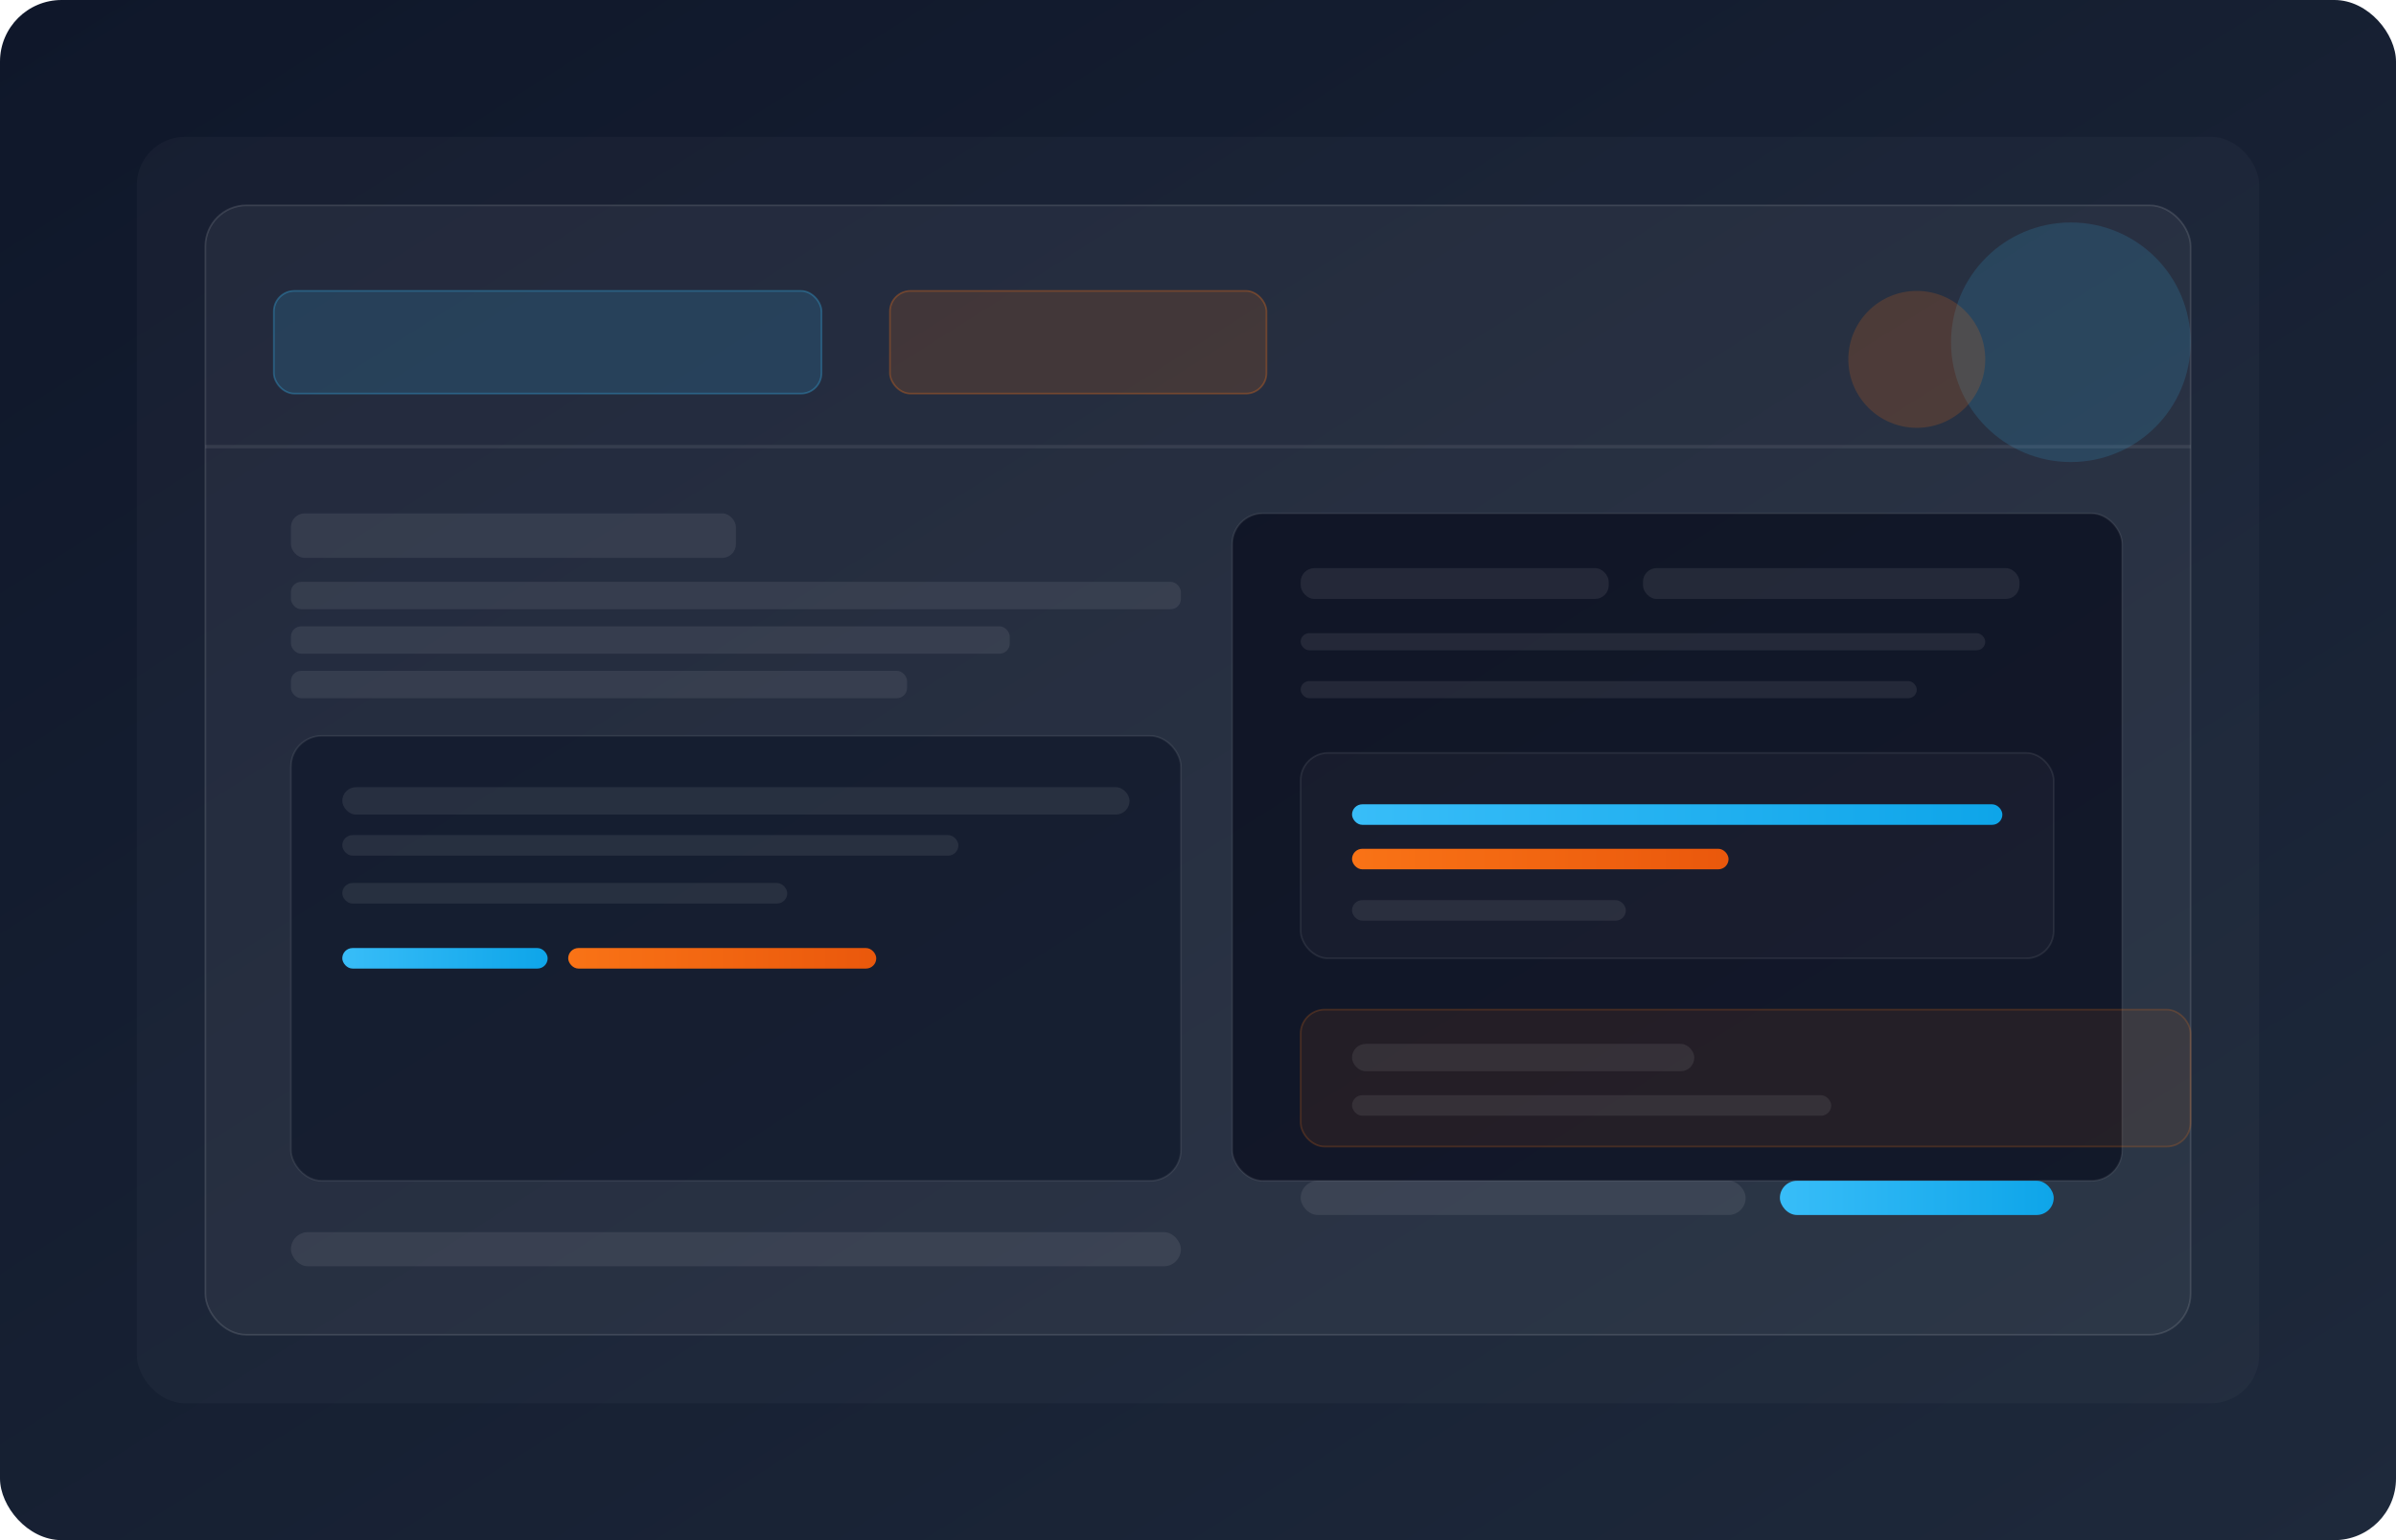 <svg width="1400" height="900" viewBox="0 0 1400 900" fill="none" xmlns="http://www.w3.org/2000/svg">
  <defs>
    <linearGradient id="bg" x1="0" y1="0" x2="1" y2="1">
      <stop stop-color="#0f172a"/>
      <stop offset="1" stop-color="#1e293b"/>
    </linearGradient>
    <linearGradient id="bar" x1="0" y1="0" x2="1" y2="0">
      <stop stop-color="#38bdf8"/>
      <stop offset="1" stop-color="#0ea5e9"/>
    </linearGradient>
    <linearGradient id="accent" x1="0" y1="0" x2="1" y2="0">
      <stop stop-color="#f97316"/>
      <stop offset="1" stop-color="#ea580c"/>
    </linearGradient>
    <filter id="card" x="-20" y="-20" width="1440" height="940" filterUnits="userSpaceOnUse" color-interpolation-filters="sRGB">
      <feGaussianBlur stdDeviation="30" flood-opacity="0.12" result="blur"/>
    </filter>
  </defs>
  <rect width="1400" height="900" rx="36" fill="url(#bg)"/>
  <g filter="url(#card)">
    <rect x="80" y="80" width="1240" height="740" rx="28" fill="rgba(255,255,255,0.03)"/>
  </g>
  <rect x="120" y="120" width="1160" height="660" rx="24" fill="rgba(255,255,255,0.05)" stroke="rgba(255,255,255,0.12)"/>
  <rect x="160" y="170" width="320" height="60" rx="12" fill="rgba(56,189,248,0.15)" stroke="rgba(56,189,248,0.3)"/>
  <rect x="520" y="170" width="220" height="60" rx="12" fill="rgba(249,115,22,0.14)" stroke="rgba(249,115,22,0.3)"/>
  <rect x="120" y="260" width="1160" height="2" fill="rgba(255,255,255,0.08)"/>
  <rect x="170" y="300" width="260" height="26" rx="8" fill="rgba(255,255,255,0.08)"/>
  <rect x="170" y="340" width="520" height="16" rx="6" fill="rgba(255,255,255,0.08)"/>
  <rect x="170" y="366" width="420" height="16" rx="6" fill="rgba(255,255,255,0.08)"/>
  <rect x="170" y="392" width="360" height="16" rx="6" fill="rgba(255,255,255,0.08)"/>
  <rect x="170" y="430" width="520" height="260" rx="18" fill="rgba(15,23,42,0.7)" stroke="rgba(255,255,255,0.08)"/>
  <rect x="200" y="460" width="460" height="16" rx="8" fill="rgba(255,255,255,0.08)"/>
  <rect x="200" y="488" width="360" height="12" rx="6" fill="rgba(255,255,255,0.08)"/>
  <rect x="200" y="516" width="260" height="12" rx="6" fill="rgba(255,255,255,0.08)"/>
  <rect x="200" y="554" width="120" height="12" rx="6" fill="url(#bar)"/>
  <rect x="332" y="554" width="180" height="12" rx="6" fill="url(#accent)"/>
  <rect x="170" y="720" width="520" height="20" rx="10" fill="rgba(255,255,255,0.08)"/>
  <rect x="720" y="300" width="520" height="390" rx="18" fill="rgba(2,6,23,0.6)" stroke="rgba(255,255,255,0.08)"/>
  <rect x="760" y="332" width="180" height="18" rx="8" fill="rgba(255,255,255,0.08)"/>
  <rect x="960" y="332" width="220" height="18" rx="8" fill="rgba(255,255,255,0.08)"/>
  <rect x="760" y="370" width="400" height="10" rx="5" fill="rgba(255,255,255,0.08)"/>
  <rect x="760" y="398" width="360" height="10" rx="5" fill="rgba(255,255,255,0.08)"/>
  <rect x="760" y="440" width="440" height="120" rx="16" fill="rgba(255,255,255,0.03)" stroke="rgba(255,255,255,0.08)"/>
  <rect x="790" y="470" width="380" height="12" rx="6" fill="url(#bar)"/>
  <rect x="790" y="496" width="220" height="12" rx="6" fill="url(#accent)"/>
  <rect x="790" y="526" width="160" height="12" rx="6" fill="rgba(255,255,255,0.08)"/>
  <rect x="760" y="590" width="520" height="80" rx="14" fill="rgba(249,115,22,0.08)" stroke="rgba(249,115,22,0.2)"/>
  <rect x="790" y="610" width="200" height="16" rx="8" fill="rgba(255,255,255,0.08)"/>
  <rect x="790" y="640" width="280" height="12" rx="6" fill="rgba(255,255,255,0.08)"/>
  <rect x="760" y="690" width="260" height="20" rx="10" fill="rgba(255,255,255,0.08)"/>
  <rect x="1040" y="690" width="160" height="20" rx="10" fill="url(#bar)"/>
  <circle cx="1210" cy="200" r="70" fill="rgba(56,189,248,0.15)"/>
  <circle cx="1120" cy="210" r="40" fill="rgba(249,115,22,0.18)"/>
</svg>
